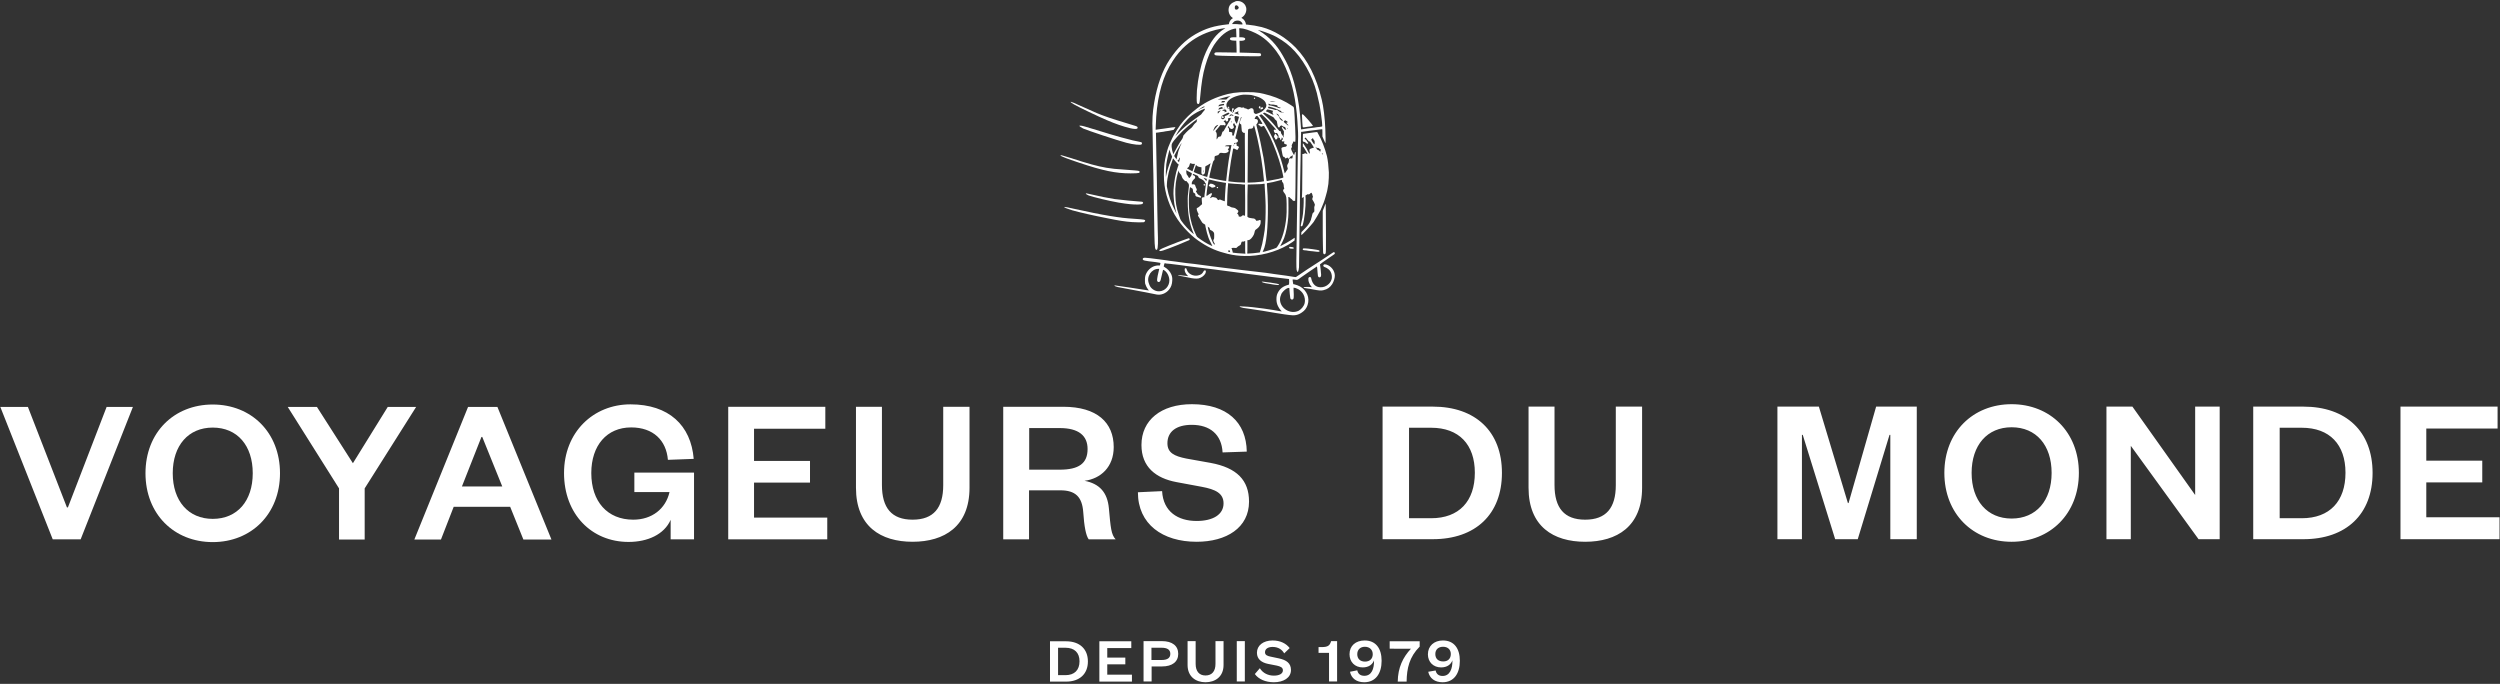<svg version="1.2" xmlns="http://www.w3.org/2000/svg" viewBox="0 0 1550 424" width="1550" height="424">
	<rect x="0" y="0" width="1550" height="424" fill="#333333" stroke="none"/>
	<title>ALVDM</title>
	<style>
		.s0 { fill: #ffffff } 
	</style>
	<g id="Page 1">
		<path id="Path 3" fill-rule="evenodd" class="s0" d="m651 422.6h10c8.3 0 13.5-4.7 13.5-12.5 0-7.8-5.2-12.5-13.5-12.5h-10zm5-4v-17h4.6c5.6 0 8.7 3.1 8.7 8.4 0 5.4-3.1 8.6-8.7 8.6zm45.8-0.3h-15.3v-6.4h11.2v-4.2h-11.2v-5.9h14.9v-4.2h-19.8v25h20.2zm18.6-5.1c6.4 0 10.1-2.9 10.1-7.8 0-5-3.7-7.9-10.1-7.9h-11.4v25h5v-9.3zm-6.5-4v-7.6h6.3c3.5 0 5.4 1.2 5.4 3.8 0 2.6-1.9 3.8-5.4 3.8zm33.5 13.8c6 0 11.2-3.4 11.2-10.7v-14.8h-5v14.1c0 4.6-2.2 7.2-6.2 7.2-3.9 0-6.1-2.6-6.1-7.2v-14.1h-5v14.8c0 7.3 5.2 10.7 11.1 10.7zm19.4-25.5v25h5v-25zm11.2 20.4c2.3 3.2 6.6 5.1 11.8 5.1 5.9 0 10.6-2.7 10.6-7.6 0-4.2-2.8-6.2-7.5-7.2l-5.2-1.1c-2-0.4-3.4-1-3.4-2.7 0-2.1 1.9-3.3 4.7-3.3 3.6 0 5.9 1.7 7.2 4l3.4-3.3c-2.2-2.8-5.7-4.7-10.6-4.7-5.8 0-9.7 3.1-9.7 7.6 0 4.1 3 6.1 6.8 6.9l5.6 1.1c2.1 0.5 3.7 1.1 3.7 2.9 0 2.2-2.4 3.3-5.6 3.3-3.5 0-6.8-1.5-8.7-4.6zm51 4.6v-25h-3.7c-0.8 2.7-1.9 3.7-5.9 3.7h-1.9v3.6h6.5v17.7zm8-6c0.8 4.1 4.1 6.5 8.8 6.5 7.2 0 10.8-5.6 10.8-13.3 0-7.8-3.7-12.6-10.5-12.6-5.6 0-9.4 3.3-9.4 8.5 0 4.8 3.3 8.2 8.2 8.2 3.8 0 6.1-1.9 7-4.4 0.1 5.3-1.5 9.6-6 9.6-2.5 0-3.9-1.2-4.4-3.4zm14.1-10.9c0 2.8-1.8 4.6-4.8 4.6-3 0-4.8-1.8-4.8-4.6 0-2.7 1.8-4.6 4.7-4.6 3 0 4.9 1.9 4.9 4.6zm23.7-3.4c-5 5.3-8.1 11.8-8.2 20.4h5.5c0.1-8.2 1.7-15.3 8.1-21.7v-3.3h-18.6v4.6zm10.7 14.3c0.9 4.1 4.1 6.5 8.9 6.5 7.1 0 10.7-5.5 10.7-13.3 0-7.7-3.6-12.6-10.5-12.6-5.5 0-9.3 3.4-9.3 8.6 0 4.7 3.3 8.1 8.2 8.1 3.8 0 6.1-1.9 7-4.4 0.1 5.3-1.6 9.7-6.1 9.7-2.5 0-3.9-1.3-4.3-3.4zm14-11c0 2.9-1.8 4.6-4.7 4.6-3.1 0-4.9-1.7-4.9-4.6 0-2.7 1.8-4.5 4.8-4.5 3 0 4.8 1.8 4.8 4.5zm-849.5-71.1l32.4-82.1h-16.3l-24 62.3h-0.6l-24.2-62.3h-17.1l32.5 82.1z"/>
		<path id="Path 4" fill-rule="evenodd" class="s0" d="m131.9 336.1c-24 0-41.7-17.4-41.7-42.7 0-25.3 17.7-42.6 41.7-42.6 23.9 0 41.7 17.3 41.7 42.6 0 25.3-17.8 42.7-41.7 42.7zm0-71c-15.1 0-24.8 11.1-24.8 28.3 0 17.2 9.7 28.3 24.8 28.3 15.2 0 24.8-11.1 24.8-28.3 0-17.2-9.6-28.3-24.8-28.3zm108.5-12.8h17.6l-31.9 50.5v31.7h-15.9v-31.7l-31.8-50.5h18.1l22.3 34.9z"/>
		<path id="Path 5" fill-rule="evenodd" class="s0" d="m308.4 252.3l33.5 82.2h-17.4l-8.2-20.3h-35l-7.9 20.3h-16.5l33.3-82.2zm-22 49.3h25l-12.4-30.7h-0.5zm63.3-8.3c0-25.3 18.1-42.6 41.2-42.6 23.8 0 37.5 13 39.2 33.8l-16 0.6c-1-12.1-9.1-20.1-22.8-20.1-15 0-24.7 11.1-24.7 28.3 0 17.7 10 28.9 26 28.9 11.6 0 20.1-6.7 22.5-17.1h-21.8v-12.1h37v41.4h-14.5v-12.1c-4 9.1-14.3 13.7-26.1 13.7-22.9 0-40-17.2-40-42.7zm163.2 41.1h-61.4v-82.2h60.2v13.6h-44.2v20h34.7v13.4h-34.7v21.7h45.4zm17.8-32v-50.2h16.1v48.5c0 14.2 6 21.5 19 21.5 13 0 19-7.3 19-21.4v-48.6h16.3v50.2c0 24-15.6 33.5-35.3 33.5-19.7 0-35.1-9.5-35.1-33.5zm144.3 32c-1.7-2.3-2.8-7.9-3.4-17-0.7-9.3-4.8-13.4-14.2-13.4h-19.4v30.4h-16v-82.2h37.2c21 0 31.3 9.8 31.3 25 0 12.4-8.1 19.6-18.1 20.9 9.4 1.8 14.2 7.3 15.1 17 1.1 12.1 1.4 16.3 4.2 19.3zm-18-43.2c11.9 0 17.3-3.9 17.3-12.8 0-8.2-5.4-13-17.3-13h-18.9v25.8zm63.5 13.3c0.7 12.8 9.9 18.5 21.4 18.5 10.2 0 16.7-4 16.7-10.9 0-6.3-5-8.7-13.6-10.3l-15.6-2.9c-12.8-2.4-21.7-9.4-21.7-23 0-15.4 12.1-25.3 31.3-25.3 21.6 0 33.7 11.1 34 29.4l-15 0.5c-0.6-11.2-7.9-17.1-19.1-17.1-9.7 0-15.1 4.3-15.1 11.4 0 6 4.3 8 11.7 9.5l15.1 2.7c16.2 3 23.8 10.7 23.8 24 0 16.2-14 24.9-32.5 24.9-21.1 0-36.4-10.9-36.4-30.7zm136.7-52.4h31.1c26.5 0 42.9 15.4 42.9 41.1 0 25.7-16.4 41.1-42.9 41.1h-31.1zm30.1 69.2c17.3 0 27.1-10.5 27.1-28.2 0-17.5-9.8-27.9-27.1-27.9h-13.7v56.1zm60.4-18.9v-50.3h16.1v48.6c0 14.2 6 21.5 19 21.5 13 0 19-7.3 19-21.4v-48.7h16.3v50.3c0 24-15.6 33.5-35.3 33.5-19.7 0-35.1-9.5-35.1-33.5zm190.1 31.9l-20.1-64.7h-0.5v64.7h-15.2v-82.2h25.7l18 59.8h0.4l17.1-59.8h25.2v82.2h-16.4v-64.7h-0.5l-19.7 64.7zm109.4 1.6c-24 0-41.7-17.4-41.7-42.7 0-25.3 17.7-42.6 41.7-42.6 23.9 0 41.7 17.3 41.7 42.6 0 25.3-17.8 42.7-41.7 42.7zm0-71c-15.1 0-24.8 11.1-24.8 28.3 0 17.2 9.7 28.3 24.8 28.3 15.2 0 24.8-11.1 24.8-28.3 0-17.2-9.6-28.3-24.8-28.3zm113.8 42v-54.8h15.2v82.2h-13.1l-42-57.9v57.9h-15.1v-82.2h16.1zm36-54.8h31.1c26.5 0 42.9 15.4 42.9 41.1 0 25.7-16.4 41.1-42.9 41.1h-31.1zm30.1 69.2c17.3 0 27.1-10.5 27.1-28.2 0-17.5-9.8-27.9-27.1-27.9h-13.7v56.1zm122.6 13h-61.4v-82.2h60.2v13.6h-44.2v19.9h34.7v13.5h-34.7v21.6h45.4zm-781.4-333.6c1.1 0.2 2.1 0.7 2.9 1.5 0.8 0.8 1.1 1.4 1.4 2.4 0.5 2.1-0.4 4.6-2.2 5.9-0.4 0.3-0.7 0.5-0.7 0.6 0 0 0.2 0.2 0.5 0.3 1.1 0.7 2 2 2.2 3.2l0.1 0.6 1.1 0.1c2.4 0.2 5.9 0.8 8.7 1.5 7.5 2 14.8 6.4 21 12.7 3.9 4.1 6.8 8.2 9.7 13.9 2.7 5.5 4.7 11 6.5 18.4 1 3.8 2 12 2.2 18.3 0.2 3.6 0.2 8.8 0.1 8.7-0.1 0-0.5-1-1-2.1l-0.9-2.1v-2.3c0-1.8 0-2.2-0.2-2.2 0 0-0.8 0.1-1.6 0.2-0.9 0.1-1.9 0.2-2.3 0.3-0.4 0-2.3 0.3-4.1 0.5-1.8 0.3-3.7 0.5-4.2 0.6h-0.8l-0.1 3.5c-0.1 1.8-0.1 7.2-0.2 11.8-0.1 4.7-0.2 12.1-0.3 16.4-0.2 15.4-0.3 24.2-0.5 38-0.1 7.6-0.2 14.1-0.2 14.4-0.1 0.2-0.1 0.8-0.2 1.3-0.3 1.9-0.9 2-1.3 0.2-0.2-1-0.2-7.9 0-16.9 0.1-3.4 0.2-12.4 0.3-20 0.2-15.8 0.4-26.2 0.5-38.4 0.2-6.6 0.2-9.4 0-11.8-0.6-13.9-2.4-24.6-5.8-33.7-2.4-6.4-4.7-10.9-7.6-14.8-4.1-5.4-8-8.8-12.9-11.2-3.5-1.7-7.5-3-9.5-3-0.6 0-0.6 0-0.6 0.3 0.1 0.1 0.1 1.4 0.1 2.8v2.5h1.1c1.8 0 2.8 0.5 2.5 1.3-0.2 0.6-0.9 0.8-2.3 0.9h-1.2l0.1 3.7v3.6l4 0.1c2.1 0.1 5 0.1 6.3 0.2l2.5 0.1 0.2 0.3c0.5 0.6 0.4 1.2-0.3 1.5-0.4 0.2-5 0.1-18.7-0.1-8.8-0.2-9.3-0.2-9.6-1q-0.3-0.7 0.5-1.1c0.3-0.2 0.9-0.2 6.8-0.1l6.4 0.1v-1.2c0-0.6-0.1-2.3-0.1-3.7l-0.1-2.5h-1.1c-2-0.1-2.8-0.3-2.8-1.1 0-0.8 0.6-1 2.6-1h1.4l-0.1-2.7c0-1.5-0.1-2.7-0.1-2.7-0.1 0-0.5 0-1.1 0.1-4.6 1-8.7 4.3-12.6 10.1-2 3.1-3.9 7.6-5.4 12.8-1.6 5.5-2.4 10.9-3.1 18.7-0.3 3.3-0.4 4.2-0.7 4.7-0.3 0.7-1.2 0.5-1.4-0.4-0.2-0.7-0.2-4.9 0-7.6 0.7-7.7 2.2-14.9 4.4-20.9 1.4-3.8 3.9-8.6 6-11.3 1.6-2.2 4.3-4.7 6.4-5.9 0.4-0.3 0.8-0.5 0.8-0.5-0.1-0.1-0.6 0-2.6 0.3-1.7 0.3-4.7 1-6.7 1.7-6.8 2.3-12.1 5.6-17.2 10.6-3.2 3.3-5.3 6.2-8.2 11.2-5.2 9.5-8 21.6-8.4 36.6l-0.1 2.5h0.4c0.2 0 0.7-0.1 1.3-0.2 0.5-0.1 2.1-0.3 3.7-0.5 1.6-0.2 3.7-0.5 4.8-0.7 1.1-0.1 2-0.2 2.1-0.2 0 0-0.2 0.3-0.4 0.7-0.3 0.4-0.7 0.8-0.7 1-0.2 0.1-0.7 0.2-2.8 0.6-1.4 0.2-3.1 0.4-3.7 0.6-0.7 0.1-1.9 0.2-2.8 0.4-0.9 0.1-1.6 0.2-1.7 0.2 0 0.1 0 2.7 0.1 5.8 0.2 10.6 0.3 17.7 0.5 25.5 0.1 10.5 0.4 24.3 0.5 28.8 0.3 7.8 0.2 11.4-0.4 12.3-0.2 0.3-0.6 0.3-0.9-0.1-0.6-0.9-0.7-3.4-0.9-17.1-0.2-12.5-0.3-20.5-0.5-29.7-0.1-4.2-0.3-10.9-0.3-15-0.1-4.1-0.2-9.2-0.2-11.1-0.3-7.6 0-12 1-18 1.7-10.4 5.1-20.1 9.6-26.8 4.9-7.3 9.7-12 16-15.7 6.4-3.6 11.5-5.2 20-6.1l0.7-0.1 0.1-0.4c0.1-1.1 1-2.4 2-3.1l0.5-0.3-0.5-0.3c-2.2-1.6-2.9-4.8-1.7-7.3 0.4-0.7 1.4-1.7 2.1-2 0.4-0.2 0.9-0.4 1.1-0.5 0.2-0.2 0.7-0.3 0.9-0.4 0.7-0.1 1-0.1 1.9 0zm-2.1 12.2c-0.3 0.1-0.6 0.2-0.6 0.2-0.3 0-1.7 1.5-1.7 1.8 0 0 0.8 0 1.7 0 0.9 0 2.1 0.1 2.7 0.2 1.5 0.1 2.1 0.1 2.1-0.1 0-0.6-0.9-1.7-1.7-2-0.6-0.3-1.8-0.3-2.5-0.1zm-0.3-9.4c-0.2 0.2-0.3 0.4-0.3 0.9-0.1 0.9 0.1 1.3 0.5 1.5 0.7 0.3 1.7-0.2 1.9-1 0.1-0.4-0.2-0.9-0.7-1.3-0.4-0.4-1-0.4-1.4-0.1zm15 15.7c5.9 3.6 10.6 8.5 14.4 15.2 1.2 2 2.9 5.3 3.5 6.7 1.7 4 3.3 8.7 4.6 14.4 1.7 6.7 2.7 14.2 3.1 22.3 0.1 1.3 0.1 2.4 0.2 2.4 0 0.1 0.4 0 0.9-0.1 0.5-0.1 2-0.3 3.2-0.5 1.3-0.1 3.1-0.4 4.2-0.5 1.1-0.2 2.4-0.4 3.1-0.4 1.8-0.3 1.7-0.2 1.7-0.7 0-2.2-1.1-10-1.8-13.5-0.2-0.7-0.4-1.9-0.6-2.6-2.2-11.5-7.5-22.3-14.6-30.1-3.5-3.8-6.8-6.3-11.4-8.9-2.1-1.2-6.5-2.9-9.5-3.8-2.4-0.7-2.4-0.7-1 0.1z"/>
		<path id="Path 6" fill-rule="evenodd" class="s0" d="m807.3 71c-0.1 0-0.1 0.3-0.1 0.6 0.1 0.3 0.1 2 0.2 3.8 0.2 2.6 0.2 3.3 0.4 3.4 0.1 0.2 0.3 0.2 1 0.1 0.5-0.1 1.3-0.2 1.9-0.3 0.9 0 3.1-0.4 3.3-0.5 0.3-0.3-5.9-7.3-6.4-7.3-0.1 0-0.2 0.1-0.3 0.2zm-38.5-13.8c-3.2 0.2-4.9 0.5-7.6 1.1-7.5 1.9-13.2 4.6-18.9 8.8-4 3-7.9 6.8-10.5 10.3-1 1.4-3.2 4.7-3.9 6.1-1.2 2.1-3.9 8.2-4.1 9.4-0.1 0.2-0.4 1.4-0.7 2.6-1.1 4.3-1.5 7.6-1.5 12.7 0 4.9 0.5 8.5 1.6 12.7 2.5 8.9 6.8 16.4 13.3 22.8 3 3 5.1 4.7 8.4 6.8 5.2 3.4 10.1 5.4 16.3 6.9 4 0.9 6.4 1.2 10.3 1.3 9 0.3 19.3-2.3 27.1-6.9 1.5-0.9 3.9-2.5 4-2.7 0-0.1 0.1-0.5 0.1-1 0-0.7 0-0.8-0.2-0.6-1.3 0.9-3.3 2.2-4.6 2.9-1.4 0.8-4.1 2.3-4.2 2.3 0 0 0.1-0.3 0.3-0.6 0.5-0.8 1.7-3.3 2.2-4.6 1.2-3.2 2.1-8 2.5-12.7 0.2-1.8 0.2-9.7 0.1-11.6l-0.1-1h0.4c0.3 0 0.5 0.1 0.8 0.5 0.2 0.3 0.6 0.6 0.8 0.7 0.2 0.1 0.5 0.4 0.5 0.5 0.1 0.2 0.3 0.4 0.4 0.5 0.2 0.2 1.2 0.2 1.4 0.1 0.1-0.1 0.1-2.5 0.2-8.6 0-4.7 0.1-11.5 0.1-15.1 0.1-5.9 0.1-6.6-0.1-6.6-0.2 0-0.5 0.5-0.6 1.2-0.1 0.4-0.2 0.7-0.3 0.7-0.1 0-0.5-0.7-0.9-1.6-0.9-1.7-1.1-2.4-0.7-2.8 0.3-0.3 0.4-0.8 0.2-1.2-0.1-0.3-0.1-0.4 0.2-1 0.2-0.3 0.5-0.9 0.6-1.2q0.1-0.6 0.3-0.6c0.1 0 0.3 0 0.5 0.1 0.6 0.5 0.7 0.4 0.7-2.9 0-1.6-0.1-4.3-0.2-6.1-0.1-1.7-0.3-4.4-0.3-6-0.2-4.4-0.4-6.1-0.7-6.5-0.3-0.3-2.5-1.7-4.2-2.7-4.1-2.3-8.7-4.1-14.2-5.4-1.8-0.5-3.2-0.7-6.4-1-1.6-0.1-6.2-0.1-8.4 0zm3.2 95.8c0 2.3 0 3.7 0.1 3.9l0.1 0.4-1.6-0.1c-1.7-0.1-4.7-0.3-5.8-0.5l-0.5-0.1-0.1-0.7c-0.1-0.4-0.3-1-0.4-1.4l-0.3-0.7 0.7-0.1q0.6-0.1 1.3 0c1 0.1 1.1 0.1 1.6-0.5 0.3-0.3 0.8-0.7 1.3-0.9 0.8-0.5 1-0.7 1.1-1.5 0.1-0.3 0.2-0.7 0.3-0.8 0.2-0.3 0.3-0.3 0.8-0.2 0.4 0 0.6 0 0.9-0.2 0.3-0.1 0.5-0.2 0.5-0.2 0 0 0 1.7 0 3.6zm-22.7-12.1c0.6 0.3 0.7 0.4 0.7 0.9q0 0.7 1.1 1.1c0.6 0.2 1.5 1.1 1.6 1.6 0.1 0.2 0.1 1.1 0.1 1.9 0 1.4 0 1.5-0.3 2-0.4 0.6-0.3 1.1 0.3 2.1 0.2 0.3 0.4 0.7 0.4 0.7 0 0.1-0.1 0.2-0.2 0.4-0.2 0.2-0.2 0.2-1.1-1.4-0.8-1.6-1.8-4.2-2.4-6.4-0.3-1.2-0.8-3.3-0.7-3.3 0 0 0.3 0.2 0.5 0.4zm34.8-26.4c0 0.3 0 0.7 0 0.9 0 0.2 0.1 1.7 0.2 3.4 0.1 1.7 0.2 4.3 0.3 5.7 0.2 3.1 0.1 11.4-0.2 14.6-0.2 3.1-0.3 4.1-0.9 7.3-0.7 4.1-1.1 5.8-1.9 8.4-0.3 0.7-0.4 1.4-0.4 1.5 0 0.2-0.2 0.2-0.8 0.3-1.9 0.3-5.2 0.6-6.5 0.6-0.7 0-0.7 0-0.6-0.2 0.1-0.1 0.1-1.7 0.1-4.1v-4h0.6c0.3-0.1 0.8-0.2 1-0.4 0.9-0.5 2.6-2.9 2.7-4 0.1-0.7 0.4-1.6 0.6-1.9 0.1-0.1 0.7-0.6 1.3-1 0.9-0.8 1-0.9 1.5-1.8 0.4-0.9 0.5-1.1 0.5-2 0.1-1.1 0-1.4-0.5-1.4-0.2 0-0.4 0.1-0.6 0.2-0.2 0.1-0.6 0.2-0.9 0.2l-0.7 0.1-0.3-0.5c-0.4-0.7-1-1-2-1-1.7-0.2-2.4-0.4-2.8-0.7l-0.4-0.3v-6.9c0-3.9 0-8.4 0.1-10.1l0.1-3 4-0.1c2.8-0.1 4.4-0.1 4.9-0.2 0.5-0.1 1-0.2 1.2-0.2 0.4 0 0.4 0 0.4 0.6zm-18.2-0.5c1.6 0.1 3.1 0.2 3.5 0.2 0.3 0 0.6 0.1 0.6 0.1 0.1 0 0.5 0.1 1 0.1h0.9l0.1 9.7c0 5.4 0 9.7-0.1 9.7 0 0-0.2 0-0.3-0.1-0.3-0.2-0.9-0.3-1.3-0.1-0.1 0.1-0.4 0.3-0.6 0.5-0.3 0.3-0.4 0.3-1 0.2-0.7 0-0.7 0-0.7-0.3q0-0.8-0.6-1.3l-0.4-0.4 0.4-0.4c0.4-0.5 0.5-1 0.2-1.4-0.1-0.2-1.3-1.1-1.9-1.5-0.2-0.1-0.7-0.2-1.2-0.3-0.6 0-0.9-0.1-1.5-0.4-0.3-0.3-1-0.5-1.4-0.6-0.7-0.2-0.8-0.3-0.8-0.6-0.1-0.5 0.3-10.5 0.6-12.8v-0.7l0.9 0.1c0.4 0 2.1 0.2 3.6 0.3zm28.9-2c0 0.5 0 0.5 0.8 1.6 0.1 0.1 0.2 0.7 0.3 1.3 0 0.6 0.1 1.2 0.2 1.5l0.2 0.4-0.4 0.5c-0.6 0.7-0.5 1.3 0.5 2.5 0.6 0.7 0.9 1.5 1.1 2.6 0.2 1.2 0.3 6.6 0.2 9.2-0.2 7.2-2 14.7-4.5 19.3-1.2 2-1.5 2.5-2 2.8-1.2 0.6-8.1 2.7-8.3 2.5-0.1-0.1 0.1-0.5 0.4-1 1.9-4 2.9-14 2.8-27.8-0.1-5.6-0.2-7-0.5-11.4-0.1-1.3-0.2-2.3-0.1-2.4 0 0 0.7-0.1 1.5-0.3 0.8-0.1 1.8-0.3 2.2-0.4 0.5-0.1 1.4-0.4 2-0.5 0.7-0.2 1.7-0.4 2.3-0.6 1.5-0.4 1.4-0.4 1.3 0.2zm-40.4 0.4c1 0.2 2.7 0.5 3.8 0.7 1 0.2 1.9 0.3 1.9 0.3 0 0.1 0 1-0.2 2.1-0.2 2.5-0.5 7.3-0.5 8.4 0 0.5 0 0.9-0.1 0.9 0 0-0.6-0.2-1.4-0.5-1.7-0.8-1.6-0.7-2.1-0.4-0.5 0.3-0.7 0.2-1.2-0.6-0.4-0.6-0.7-0.8-1.5-0.9-0.3-0.1-0.7-0.1-0.9-0.2-0.3-0.1-0.5-0.1-1.2 0.3-0.4 0.2-0.8 0.4-0.9 0.4 0-0.1 0.3-0.6 0.7-1.2 0.3-0.6 0.6-1.2 0.6-1.4 0-0.3-0.2-0.6-0.4-0.6-0.2 0-2 1.1-2.7 1.7-0.3 0.1-0.3 0.1-0.3-0.3 0-1.2 1.1-9 1.4-9.7 0-0.2 0.3-0.1 1.6 0.2 0.8 0.2 2.4 0.6 3.4 0.8zm-12.9-3.9c1.1 0.5 1.4 0.6 1.4 0.8-0.1 0.4 0.3 0.9 0.8 1.2 0.4 0.2 1 0.5 1.4 0.7 1 0.5 1.8 1.3 1.9 1.8q0.1 0.4 0.4 0.6c0.2 0.1 0.3 0.3 0.3 0.4-0.1 0.3-0.7 5.3-0.9 6.9l-0.1 1.4h-0.3c-0.2-0.1-0.5 0-0.8 0.1l-0.5 0.3v0.7c0 0.5 0 1.3 0.1 2 0.1 1 0.1 1.2 0 1.3-0.1 0-0.6 0.5-1.1 0.9-0.5 0.6-1 0.9-1.4 1.1-1 0.3-1 0.9-0.1 3l0.6 1.1-0.3 0.4c-0.3 0.5-0.2 0.6 0.5 1.6 0.2 0.4 0.7 1.2 1.1 1.8 0.7 1.3 1 1.7 1.9 2.2 0.3 0.2 0.7 0.4 0.8 0.5 0 0.1 0.2 0.8 0.3 1.7 0.4 2 1.2 4.9 1.8 6.5 0.3 0.7 0.9 2.2 1.5 3.2l0.9 1.9-0.9-0.4c-2.3-1-5.4-2.9-7.9-4.8-0.7-0.5-0.8-0.6-1.3-1.6-2.2-4.6-3.4-8.6-4.2-14.4-0.3-2.2-0.4-7.8-0.2-10.7 0.2-2.3 0.5-4.4 0.6-4.6 0.1-0.1 0.8 0.3 1 0.5 0.1 0.1 0.3 0.3 0.5 0.3 0.2 0.1 0.2 0.2 0.3 1 0.1 1.3 0.2 1.5 0.7 1.7 0.6 0.3 0.8 0.5 0.8 1 0 0.7 0.2 1.1 0.8 1.3 0.3 0 0.8 0.2 1.1 0.3 1.2 0.4 1.3 0.4 1.6 0.2 0.4-0.4-0.2-1-1.3-1.4-0.3-0.1-1.2-1.1-1.2-1.4 0 0-0.1-0.2-0.2-0.3-0.5-0.4-0.5-0.6-0.2-0.9 0.4-0.4 0.4-1.1 0.1-1.5-0.1-0.2-0.4-0.7-0.5-1.1q-0.2-0.9-0.5-1.2c-0.4-0.4-0.6-0.4-1.7-0.3-0.2 0.1-0.2 0-0.2-0.6 0-0.5 0.1-0.8 0.2-1 0.1-0.1 0.2-0.3 0.3-0.5 0-0.1 0.4-0.6 0.8-1 0.7-0.6 0.8-0.7 0.8-1.2 0-0.3-0.1-0.7-0.2-0.8-0.2-0.3-0.8-0.6-1.1-0.6-0.2 0-0.2-0.1-0.1-0.5 0.1-0.4 0-0.5 1.9 0.4zm5.7 2.1c0.5 0.1 0.9 0.3 1 0.3 0 0.1 0 0.4-0.1 0.7l-0.1 0.7-0.7-0.7c-1-1.2-1.2-1.4-1.1-1.4 0.1 0.1 0.6 0.2 1 0.4zm-16.4-4.6q0 0.8 0.9 1.7c0.5 0.5 0.7 0.8 0.9 1.4 0.3 1.1 0.7 1.7 1.5 2.5 0.6 0.7 0.7 0.7 1.1 0.7 0.4-0.1 0.5-0.1 0.8 0.5 0.2 0.2 0.5 0.6 0.7 0.8 0.5 0.6 0.6 1.3 0.2 3.8-0.4 3.3-0.6 4.7-0.5 7.9 0 7.1 1.1 13.4 3.3 18.7 0.3 0.7 0.5 1.2 0.5 1.2-0.1 0-1.1-0.9-2.1-1.8-3-2.9-6-6.5-6.4-7.8-0.1-0.4-0.5-1.6-0.9-2.6-1.4-4.1-2-7.4-2.1-12.3-0.2-4.6 0.4-9.5 1.6-13.7 0.3-1.2 0.5-1.6 0.5-1zm5.7 0.1c0.6 0.3 1.3 0.7 1.7 0.9 0.4 0.2 0.7 0.3 0.7 0.4 0.1 0 0 0.4-0.1 0.8-0.2 0.6-0.3 1-0.8 1.5-0.3 0.4-0.6 0.7-0.7 0.7-0.1 0-0.3-0.3-0.5-0.7-0.2-0.4-0.5-0.9-0.7-1.1-0.2-0.2-0.4-0.5-0.4-0.7-0.2-0.5-0.3-2.4-0.2-2.4 0.1 0 0.5 0.3 1 0.6zm13.8-3.9c-0.4 1.4-1.2 4.5-1.5 6.1-0.2 0.8-0.3 1.4-0.4 1.4 0 0-0.8-0.2-1.7-0.5-3-1-6.6-2.4-6.6-2.7 0-0.1 1-3 1.3-3.9l0.1-0.3 0.5 0.4c0.5 0.5 1 0.7 2.1 0.9l0.8 0.1v1.9c-0.1 2 0 2.3 0.6 2.6 0.3 0.2 0.4 0.2 0.7-0.1 0.8-0.4 0.9-0.7 1-2.9 0-1.8 0.1-1.9 0.3-2.2 0.2-0.1 0.5-0.3 0.8-0.4 0.2-0.1 0.9-0.4 1.3-0.8 0.5-0.3 0.9-0.6 1-0.6 0 0-0.1 0.5-0.3 1zm-4.3 4.7c-0.1 0.1-0.2-0.9 0-1.4 0-0.2 0.1-0.1 0.1 0.5 0 0.4 0 0.8-0.1 0.9zm-7.3-5.5c0.5 0.2 0.8 0.3 1.4 0.2 0.4 0 0.7 0 0.8 0 0 0.1-0.3 0.9-0.6 1.8-0.3 0.9-0.7 2-0.8 2.3 0 0.3-0.2 0.5-0.2 0.5-0.1 0-2.9-1.5-3.1-1.6-0.3-0.2-0.2-0.3 0.4-0.8 0.6-0.4 0.6-0.5 1.1-2.1 0.1-0.6 0.2-0.6 1-0.3zm-10-1.5c0.4 0.5 1.1 1.2 1.4 1.6l0.7 0.5-0.6 1.6c-1.4 4-2.3 9.2-2.6 13.9-0.1 2.3-0.1 3.1 0.1 5.2 0.2 3 0.6 5.2 1.2 7.7 0.3 1 0.5 1.9 0.5 1.9 0 0-0.6-1-1.2-2.4-2.2-4.4-3.7-8.6-4.5-13.1-0.3-1.1-0.3-1.6-0.2-2.8 0.1-3.7 1.6-10 3.4-14.6l0.4-1.2 0.3 0.3c0.1 0.2 0.6 0.8 1.1 1.4zm2.8-1.4c-0.2 0.9-0.5 2-0.5 2-0.1 0-0.3-0.3-0.6-0.5l-0.4-0.5 0.3-0.2c0.4-0.1 0.5-0.3 0.8-1.2l0.1-0.5 0.2 0.3c0.1 0.2 0.1 0.5 0.1 0.6zm-5.8-3.7c0.2 0.5 0.5 1.2 0.7 1.6 0.2 0.4 0.3 0.8 0.3 0.8 0 0.1-0.4 1.1-0.8 2.3-1.4 3.4-2.3 6.5-2.8 9-0.1 0.6-0.2 1.1-0.2 1.1-0.2 0.2 0-6.3 0.2-7.7 0.4-2.8 1.5-7.7 2-8.9 0.1-0.3 0.1-0.3 0.2 0.3 0.1 0.3 0.3 1 0.4 1.5zm44.1-22.1c-1.3 3.2-1.4 3.5-0.9 4.1 0.2 0.1 0.4 0.3 0.5 0.3 0.2 0.1 0.2 0.3 0.3 1.7 0.1 1.9 0.2 2.6 0.6 3 0.3 0.4 0.9 0.7 1.2 0.6l0.3-0.1v4.6c0 2.5 0 9.5 0.1 15.4v10.9l-2.3-0.1c-1.3 0-2.9-0.1-3.6-0.2-1.5-0.1-4.4-0.5-4.4-0.5-0.1-0.1 0.4-4.4 0.8-7 0.3-2.6 1.3-9 1.9-11.8l0.2-1.4 0.4-0.1c0.3 0 0.6 0.1 1.1 0.4 0.4 0.3 0.9 0.4 1 0.4 0.3 0 0.6-0.3 0.6-0.6 0-0.1 0.2-0.4 0.3-0.5 0.5-0.5 0.2-1-0.7-1.3l-0.5-0.2v-0.5c0.1-0.5-0.1-1-0.5-1-0.2 0-0.5 0.2-0.7 0.4l-0.5 0.4 0.1-0.4c0.1-0.6 0.1-0.6 0.7-0.6 1.5 0 2.3-1.3 1.3-2.2-0.2-0.2-0.5-0.4-0.6-0.4-0.6 0-0.7-0.1-0.3-1.5 0.6-2.9 2.7-10.5 3.1-11.6q0.1-0.3 0.4-0.3 0.2 0 0.1 0.1zm-6.7 19.5c-1 4.6-1.8 10-2.5 16.6-0.2 1.8-0.4 3.4-0.4 3.4-0.2 0.2-10.2-1.8-10.5-2.1-0.1-0.1 0.8-3.9 1.4-6.3 0.8-3.1 1.1-4 1.4-4.2 0.4-0.3 0.6-0.7 0.5-1.4 0-0.5 0-0.8 0.1-1.1 0.2-0.4 0.2-0.4 1.7-0.8 0.6-0.1 0.7-0.2 0.9-0.7 0.2-0.3 0.4-0.6 0.7-0.7 0.4-0.2 0.5-0.2 1.3-0.1 1.6 0.3 2.9 0.1 3.7-0.6 0.5-0.4 0.5-1 0.1-1.3l-0.3-0.2 0.4-0.5c0.5-0.6 0.6-0.9 0.4-1.3-0.2-0.2-0.4-0.2-1.4-0.2h-1.2l0.2-0.2c0.5-0.4 1.1-0.5 2.4-0.5 0.7 0 1.3 0 1.4-0.1 0.2-0.4 0.1 0.2-0.3 2.3zm-30.8-2.7c-0.2 0.4-0.4 0.8-0.5 1 0 0.1-0.3 0.8-0.5 1.4-0.3 0.7-0.7 1.7-0.8 2.2-0.4 1.7-0.9 4-1 4.4v0.4l-0.5-0.7c-0.2-0.3-0.6-0.8-0.7-1l-0.3-0.5 0.5-1.1c0.9-1.9 3.9-7 4.1-6.8 0 0-0.1 0.3-0.3 0.7zm52.5-16.2c1.3 1.4 2.9 3 3.4 3.7 1.4 1.5 3 3.3 3 3.4 0 0.1-0.3 0.1-0.6 0-0.9-0.1-1.1 0.2-0.6 1.4 0.4 0.7 0.7 0.9 1.3 0.7 0.4-0.2 0.5-0.1 1 0.8 0.4 0.6 0.4 0.8 0.4 1.4-0.1 0.7-0.1 0.8 0.2 0.8 0.2 0 0.3 0 0.4-0.1 0.2-0.1 0.2 0 0.3 0.5 0.1 0.7 0.1 0.8 0.4 0.8 0.3 0 0.4-0.2 0.6-0.9 0-0.3 0.1-0.5 0.1-0.6 0.1 0 0.3 0.2 0.5 0.5q0.5 0.8 0.1 0.8c-0.3 0-0.6 0.4-0.6 0.7 0 0.5 0.3 0.6 1.1 0.5 0.5-0.1 0.6-0.1 0.5 0.1-0.4 0.9-0.1 1.6 0.7 1.6 0.4 0 0.9 0.3 0.9 0.6 0 0.2-0.5 0.9-0.6 0.9 0 0-0.6 0.1-1.1 0.2-1.7 0.3-1.9 0.5-1.6 2 0.1 0.5 0.3 1.4 0.4 2.1 0.4 2 0.5 2.1 1.3 2.1q0.2 0.1 0.2 0.3c0.1 0.7 0.7 0.8 1.3 0.3l0.3-0.3 0.3 0.4c0.2 0.2 0.5 0.4 0.5 0.4 0.3 0 0.6-0.5 0.9-1q0.2-0.3 0.6-0.5c0.3 0 0.5-0.2 0.6-0.4l0.2-0.4 0.2 0.4c0.1 0.2 0.1 0.5 0 0.8-0.1 1-0.1 1-0.9 0.9-0.7-0.1-0.7-0.1-1 0.2-0.3 0.2-0.4 0.3-0.4 1.3-0.1 1-0.1 1.2-0.5 1.7-0.6 1-0.7 1.4-0.4 2.3 0.3 0.9 0.3 1.1-0.2 1.7-0.2 0.3-0.6 0.9-0.9 1.3-0.3 0.5-0.5 0.8-0.5 0.8-0.1 0-0.3-0.7-0.5-1.7-2.3-9.5-6-18.8-10.7-27.1-1.4-2.6-4.2-6.7-4.6-7 0 0-0.1-0.1-0.1-0.2 0-0.1 1.1-0.6 1.4-0.6 0.1-0.1 1.3 1.1 2.7 2.4zm-6.7 6.5c2.1 7.9 3.7 16.4 4.8 25.1 0.6 5.3 0.8 7.5 0.8 7.5 0 0-0.9 0.1-2 0.3-2.4 0.3-5.3 0.5-7 0.5h-1.2l0.1-13c0-7.1 0.1-14.5 0.1-16.4l0.1-3.4 0.3-0.3c0.3-0.3 0.5-0.3 1.2-0.3 1.1 0 1.7-0.4 1.8-1.4 0.1-0.4 0.3-0.7 0.4-0.5 0.1 0 0.3 0.9 0.6 1.9zm-22.9-2.2c-0.1 0.1-0.7 0.8-1.4 1.7-0.7 0.9-1.3 1.6-1.3 1.6q0 0.1-0.2 0c-0.2-0.1-0.1-0.2 0.2-0.7 0.2-0.4 0.5-1 0.6-1.3 0.4-0.7 1.4-1.4 2.1-1.5q0.1 0 0 0.2zm10.3-0.6c0.2 0.4 0.4 0.8 0.6 0.9l0.3 0.3-0.7 2.9c-0.4 1.6-0.8 3-0.8 3 0 0-0.2 0-0.5-0.1l-0.5-0.1 0.1-0.6c0-0.3 0-0.7 0-0.9-0.1-0.4-0.7-0.6-1.4-0.6h-0.6v-0.9c0-1-0.2-1.7-0.6-1.8h-0.2l0.2-0.5c0.4-0.6 0.4-0.6 0.5-0.2 0.2 0.8 1.1 1.6 1.8 1.6 0.4 0 1.2-0.6 1.3-1 0.1-0.2 0-0.5-0.2-0.9-0.2-0.4-0.3-0.8-0.3-0.9 0-0.2 0.5-0.9 0.6-0.9 0.1 0 0.3 0.3 0.4 0.7zm-1.7-1.7c0 0.2-0.5 0.7-0.6 0.6-0.1-0.1 0.3-0.7 0.5-0.7q0.1 0 0.1 0.1zm34.1-0.1c0.8 0.6 0.8 0.6 0.4 0.6-0.9 0-0.9 0.6-0.1 1.2 0.3 0.2 0.5 0.4 0.5 0.6v0.3l-0.4-0.3c-2.2-1.8-2.3-1.8-2.3-2.2-0.1-0.4-0.1-0.4 0.2-0.4 0.1 0 0.3-0.2 0.4-0.3 0.1-0.2 0.1-0.3 1.3 0.5zm-55.7-1.1c-0.1 0.1-0.2 0.5-0.2 0.8-0.1 0.3-0.1 0.6-0.1 0.7 0 0-0.3 0.3-0.7 0.6-0.5 0.4-0.9 0.9-1.4 1.6-0.6 1-1.3 1.7-2.2 2.3-0.9 0.6-3.7 3.5-3.9 3.9 0 0.2-0.2 0.7-0.3 1.1-0.1 0.4-0.3 0.9-0.7 1.4-1.3 1.8-3 4.8-4.4 7.5l-0.8 1.6-0.2-0.5c-0.4-1-0.8-2.6-0.9-4.1 0-1.3 0-1.5 0.2-1.9 0.8-1.9 5.8-7.4 10-10.9 1.5-1.3 5.6-4.4 5.7-4.4 0.1 0 0 0.1-0.1 0.3zm20.8-0.3c-1.5 2.4-3.5 5.8-4.2 7.2-0.2 0.3-0.4 0.5-0.5 0.5-0.3 0-0.6 0.5-0.7 1.2-0.1 0.7-0.6 1.7-0.9 1.9-0.1 0.1-0.4 0.1-0.6 0.1-0.6 0-0.9 0.3-1.3 1.1-0.3 0.7-0.4 0.7-0.5 0.4 0-0.1 0-0.5 0-0.8 0-0.2 0.1-0.9 0.1-1.5 0-1.2-0.2-1.8-0.7-2.4-0.2-0.2-0.1-0.3 1.3-1.9 0.8-1 1.5-1.8 1.5-1.9 0.1-0.1 0.3-0.1 0.8-0.1 0.3 0.1 0.7 0 1 0 0.3-0.1 0.4-0.1 0.5 0 0.4 0.4 1.1 0.1 1.1-0.5 0-0.4-0.5-1.4-0.8-1.5q-0.2 0-0.3 0-0.5 0.2 0.4-0.8l0.6-0.6v0.4c0 0.6 0.8 1 1.3 0.5q0.6-0.5 0.3-1.1c-0.2-0.5-0.1-0.7 0.4-0.7 0.2 0 0.5-0.1 0.7-0.2 0.3-0.2 0.3-0.2 0.4 0.1 0.2 0.3 0.2 0.4 0.1 0.6zm2 16.6c-0.2 0.4-0.2 0.4-0.1 0.1q0-0.3 0-0.6c0-0.2 0-0.2 0.2 0 0.1 0.2 0 0.3-0.1 0.5zm16.2-16.3c0.8 1.3 1.5 2.4 1.5 2.5 0 0.2-0.8 0.4-1.3 0.2-0.8-0.2-1.1-0.1-1.2 0.3 0 0.2 0.1 0.4 0.4 0.6 0.2 0.1 0.5 0.2 0.6 0.2 0.1 0 0.2 0.1 0.2 0.3 0.1 0.4 0.6 0.5 1.1 0.2 0.2-0.1 0.6-0.2 0.8-0.3 0.3-0.1 0.4-0.1 0.7 0.5 0.8 1.2 2.4 4.2 3.6 6.7 2.5 5.4 5.3 12.8 6.8 18.8 0.5 1.8 1.3 5.5 1.3 5.8 0 0.2-0.4 0.4-3 1-1.6 0.3-5.3 1-6.9 1.3-0.6 0-0.5 0.3-0.9-2.9-0.3-3.5-1-8.1-1.5-11.4-0.9-5.2-2.9-14.7-4.1-19l-0.4-1.7 0.3-0.3c0.5-0.6 0.7-1.1 0.7-1.8 0-0.5-0.1-0.7-0.4-1-0.3-0.2-0.4-0.3-0.8-0.3-1 0-1-0.1-0.5-0.9 0.4-0.8 0.6-1 1.3-1.1 0.1 0 0.8 1 1.7 2.3zm-13-1.7c0.1 0.1-1.3 4.3-1.4 4.4 0 0-0.3-0.5-0.7-1.1-0.5-1-0.6-1.3-0.6-1.8 0-0.3 0-0.7-0.1-0.9-0.1-0.3 0-0.6 0.3-1 0.2-0.2 0.3-0.2 1.3 0.1 0.7 0.2 1.2 0.3 1.2 0.3zm30.3 7.3c0 0.3-0.2 0.2-0.4-0.1-0.2-0.4-0.2-0.5 0.1-0.2 0.1 0.1 0.3 0.2 0.3 0.3zm-34.5-8.6c0.9 0.3 0.9 0.4 0.5 0.7l-0.2 0.2-0.1-0.2c-0.1-0.4-0.7-0.4-1.5 0.1-0.9 0.4-0.9 0.3-0.2-0.4 0.3-0.4 0.7-0.7 0.7-0.7 0.1 0 0.5 0.2 0.8 0.3zm22-0.3c3.1 1.6 4 2.1 4.1 2.6 0.1 0.4 0.6 0.9 1.2 1.3 0.3 0.3 0.4 0.4 0.5 1.4 0.2 1.5 0.5 2.6 0.8 2.8 0.3 0.3 0.8 0.1 0.9-0.4q0.2-0.5 0.4-0.5c0.1 0 0.2 0 0.3-0.1 0.1-0.1 0.7-0.2 0.7 0 0 0.2 0.9 0.7 1.2 0.7 0.4 0 0.8 0.3 0.9 0.7 0 0.2 0.1 0.5 0.3 0.7 0.3 0.4 0.1 0.5-0.4 0.4-0.3 0-0.5-0.2-0.9-0.7-0.7-0.9-0.8-1-1.1-0.9-0.1 0.1-0.2 0.2-0.2 0.3 0 0.1 0.3 0.7 0.7 1.3 0.7 1 0.7 1.1 0.6 1.7 0 0.3 0 0.8 0 1 0 0.3-0.1 0.6-0.1 0.8-0.2 0.3-0.1 0.4 0 0.6 0.1 0.2 0.2 0.5 0.2 0.6-0.1 0.2-0.1 0.2-0.4-0.3-0.2-0.4-0.6-0.9-0.8-1.2-0.6-0.8-0.8-1.2-0.7-1.5 0.1-0.5-0.2-0.8-0.6-0.8-0.3 0-0.5-0.1-1.6-1.5-0.7-0.9-1.8-2.2-2.4-2.9-1.1-1.4-5.2-5.5-6.1-6.2l-0.5-0.4 0.4-0.3c0.2-0.1 0.5-0.2 0.5-0.2 0.1 0 1.1 0.5 2.1 1zm6.3 0.1c0.4 0.2 0.5 0.4 0.6 0.8 0.3 1 0.5 1.2 1.6 2.1 1 0.8 1 0.9 0.8 1-0.3 0.1-0.4 0.1-0.7-0.1-0.8-0.6-1.3-1.2-1.5-2-0.3-0.8-0.4-0.9-1.3-1.6-0.2-0.2-0.3-0.4-0.3-0.5 0-0.3 0-0.3 0.8 0.3zm-30.3-0.8l0.4 0.2-0.6 0.5c-0.6 0.5-1.4 0.9-2 1-0.5 0.1-0.7 0.5-0.4 0.9 0.1 0.2 0.1 0.3-0.4 0.8-0.6 0.5-0.6 0.5-1.1 0.4q-0.4-0.1-0.6-0.3c0-0.1-0.1-0.3-0.1-0.3-0.1 0 0.1-0.9 0.3-1.4 0.1-0.2 3.8-2.1 4-2.1 0.1 0 0.4 0.1 0.5 0.3zm5.8-0.9c-0.3 0.5-0.2 1.1 0.2 1.5 0.3 0.2 0.4 0.4 0.4 0.4-0.5 0-3.2-0.8-3.2-1 0 0 0.8-0.4 1.7-0.7 0.3-0.1 0.5-0.3 0.6-0.3 0-0.1 0.1-0.1 0.2-0.1 0.1 0 0.2 0 0.1 0.2zm-11.1-0.5c-0.3 0.2-0.8 0.8-1.3 1.4-0.3 0.5-0.4 0.5-0.4-0.1 0-0.3 0-0.6-0.1-0.7q0-0.1 0.9-0.5c1.1-0.4 1.3-0.4 0.9-0.1zm30.4-0.6c0.7 0.1 1.4 0.4 1.7 0.5l0.6 0.1-0.2 0.3c-0.4 0.5-0.3 1 0.1 1.7 0.2 0.3 0.3 0.6 0.3 0.6-0.1 0-0.7-0.3-1.5-0.7-0.8-0.5-1.9-1-2.3-1.2-0.5-0.2-0.9-0.4-1-0.4 0-0.1 0.9-1.2 1-1.2 0.1 0 0.7 0.1 1.3 0.3zm-26.9 0.3c0.4 0.5 0.5 0.6 0.3 0.7-0.1 0-0.4 0.2-0.8 0.3l-0.5 0.3 0.1-0.4c0-0.4 0-0.5-0.2-0.6-0.2 0-0.4-0.1-0.6 0-0.2 0-0.3 0-0.5-0.2-0.3-0.3-0.3-0.3 0.7-0.5 1-0.3 1-0.3 1.5 0.4zm-13.2-0.7c0 0.4-0.4 1-0.8 1.3-0.2 0.2-0.6 0.7-0.9 1.1-0.5 0.8-0.5 0.9-3.1 2.7-5.4 3.7-9.6 7.3-12.9 11l-0.6 0.7 0.5-0.9c1.6-3 4.1-6.4 7.1-9.6 1.8-1.9 2.9-2.7 6-4.5 0.7-0.4 4.3-2.1 4.5-2.1 0.1 0 0.2 0.1 0.2 0.3zm12.3-0.8c0.1 0.1 0 0.2-0.3 0.2-0.2 0.1-0.5 0.1-0.5 0q0 0 0.1 0c0.1 0 0.3-0.1 0.3-0.2 0.1-0.2 0.3-0.2 0.4 0zm-1.1 0.2c0.2 0 0.1 0.1-0.3 0.2-0.3 0.1-1 0.3-1.5 0.4-0.5 0.2-1 0.3-1 0.3 0 0 0.1-0.3 0.2-0.6 0.3-0.5 0.3-0.6 1.1-0.8 0.5-0.1 1-0.3 1-0.3 0.1 0 0.1 0.2 0.2 0.3 0 0.3 0.1 0.4 0.3 0.5zm29.3-0.8c1.6 0.3 5.3 1.7 5.7 2.1 0.1 0.1 0.4 0.2 0.7 0.3 0.4 0.1 0.5 0.1 0.5 0.4 0 0.5 0.2 0.6 1.1 0.6 0.6 0 0.7 0 0.5 0.1-0.1 0.1-0.5 0.1-0.9 0.1-0.9-0.1-2-0.6-2.8-1.4-0.6-0.5-0.9-0.6-1.2-0.3-0.2 0-0.5 0-1.3-0.3-0.6-0.2-1.7-0.5-2.4-0.6-1.2-0.2-1.3-0.3-1.2-0.5 0.2-0.7 0.3-0.8 0.5-0.7 0.1 0 0.4 0.1 0.8 0.2zm-40.7-0.2c0.2 0.2-0.2 0.4-1.4 0.9-0.7 0.3-1.6 0.7-1.8 0.9-1.5 0.8 0.2-0.5 1.9-1.5 0.7-0.4 1.1-0.5 1.3-0.3zm40.8-1.4c0.2 0.1 0.3 0.2 0.8 0.1q0.8-0.1 3 0.4c0.5 0.1 0.6 0.2 0.6 0.5 0 0.4 0.3 0.6 1.3 0.9 0.4 0.1 0.8 0.2 0.8 0.2 0 0-0.1 0.1-0.3 0.2-0.3 0.2-0.4 0.1-1.1-0.1-1.6-0.7-4.6-1.5-5.8-1.6-0.3 0-0.4-0.1-0.4-0.5l-0.1-0.5 0.5 0.1c0.3 0.1 0.6 0.2 0.7 0.3zm-28.7 0.1v0.4l-1.2 0.2c-0.7 0.2-1.5 0.3-1.8 0.4-0.4 0.1-0.6 0.2-0.6 0.1 0 0 0.2-0.3 0.4-0.6 0.4-0.5 0.4-0.5 1.5-0.7 1.8-0.3 1.8-0.3 1.7 0.2zm30.4-2c2 0.3 2.1 0.4 0.4 0.3-0.9 0-1.6-0.1-1.8-0.2-0.2-0.1-0.4-0.2-0.6-0.2-0.5-0.1 0.6-0.1 2 0.1zm-29.8-0.1c0 0.2-0.3 0.6-0.4 0.7-0.1 0-0.6 0-1.1 0.1-1 0.1-1 0.1-0.5-0.6 0.2-0.3 0.2-0.3 1.1-0.3 0.5 0 0.9 0 0.9 0.1zm2.9-2.8c-0.4 0.2-1 0.7-1.4 1.1l-0.7 0.7h-2.4c-1.2-0.1-2.4 0-2.6 0-0.1 0.1-0.2 0.1-0.2 0 0-0.1 0.3-0.2 2.6-0.9 1.6-0.5 4.5-1.2 4.9-1.2 0.4 0 0.4 0-0.2 0.3zm13.4-1c0.6 0.1 1.4 0.3 1.6 0.4 0.2 0.1 0.9 0.3 1.4 0.4 1.6 0.4 3.5 1.3 4.8 2.5 0.6 0.5 1.4 1.8 1.2 2 0 0 0.1 0.2 0.2 0.4 0.2 0.4 0.2 1.2-0.2 2-0.3 0.7-1.8 2.2-2.7 2.7-0.8 0.5-2.3 1.1-3.1 1.3-0.5 0.1-0.5 0.1-1-0.2-0.6-0.4-0.7-0.6-0.7-1.5 0-1.7-1.2-2.3-2.6-1.4-0.7 0.4-1 0.5-1.2 0.2-0.2-0.2-1.4-0.6-1.7-0.6-0.2 0.1-0.3 0.1-0.3-0.1-0.1-0.4-0.4-0.5-1.2-0.3-0.5 0.1-0.6 0.1-0.9-0.1-0.1-0.1-0.6-0.2-1-0.2-0.7 0-0.9 0.1-1.3 0.4-0.3 0.2-0.9 0.6-1.2 0.8-0.7 0.5-0.9 0.9-0.8 1.3 0.1 0.2 0.1 0.3-0.2 0.4q-0.4 0.1-0.4 0.3l-0.1 0.3-0.5-0.3c-0.3-0.2-0.8-0.5-1.1-0.7l-0.5-0.4v-0.7q0.1-0.7-0.1-0.5c0 0.1-0.1 0.1-0.2 0-0.1-0.1-0.4-0.1-0.6-0.1-0.3 0.1-0.4 0-0.7-0.5-0.2-0.4-0.3-0.8-0.3-1.4-0.1-0.7 0-0.9 0.4-1.7 1.1-2.2 4.1-3.8 8.5-4.7 1.3-0.2 1.7-0.3 3.3-0.2 1.1 0 2.5 0.1 3.2 0.2zm-13.3 96.8c0.1 0.3 0.2 0.5 0.2 0.6-0.1 0-0.4-0.1-0.7-0.1-0.7-0.2-0.7-0.2-0.5-0.4 0.1-0.1 0.1-0.3 0.1-0.5 0-0.1 0.4-0.3 0.6-0.2 0.1 0 0.2 0.3 0.3 0.6z"/>
		<path id="Path 7" fill-rule="evenodd" class="s0" d="m777.9 60.5c0.2 0 0.3 0.1 0.3 0.4 0 0.3-0.1 0.4-0.4 0.4-0.4 0-0.5-0.3-0.3-0.6 0.1-0.1 0.3-0.2 0.4-0.2zm3.6 5.9c0.1 0.6-0.1 0.8-0.5 0.8q-0.6 0-0.5-0.7 0-0.4 0.3-0.6c0.4-0.1 0.6 0 0.7 0.5zm-19.9-0.3c0.2 0 0.6 0.4 0.6 0.6 0 0.2-0.1 0.2-0.5 0.2-0.5 0-0.6 0-0.6-0.2 0-0.1 0-0.3 0.1-0.4 0.2-0.1 0.3-0.2 0.4-0.2z"/>
		<path id="Path 8" fill-rule="evenodd" class="s0" d="m783.1 66.9c0.1 0.4 0 0.7-0.3 0.6q-0.3-0.1-0.5 0.2c-0.4 0.3-0.8 0.2-0.9-0.1 0-0.3 0.6-1 0.9-1.1 0.3-0.1 0.7 0.1 0.8 0.4zm-18.2 0.4c0.1 0.3 0 0.9-0.3 0.9-0.3 0.1-0.3 0.3-0.1 0.5 0.2 0.2-0.1 0.7-0.4 0.7-0.5 0-0.6-0.6-0.2-0.9 0.2-0.2 0.3-0.2 0-0.5-0.1-0.3-0.1-0.4 0-0.6 0.3-0.4 0.8-0.4 1-0.1zm-6.9 4.7c0.6 0 0.9 0.7 0.6 1.1-0.2 0.2-0.8 0.1-1-0.1-0.2-0.2-0.2-0.4 0-0.7 0.1-0.2 0.3-0.3 0.4-0.3zm32.7 10.9c0.2 0 1 0.9 1 1.1 0 0 0.2 0.2 0.3 0.3 0.6 0.6-0.1 2.2-0.9 2.2-0.4 0-0.6-0.3-0.6-0.7 0-0.2-0.1-0.4-0.2-0.4-0.2 0-0.4-0.4-0.4-0.7 0-0.3 0.1-0.7 0.5-1.4 0.1-0.2 0.2-0.4 0.3-0.4zm-43.3 31.8c-0.1 0.5-1.1 0.4-1.2 0q-0.1-0.3 0.1-0.4c0.4-0.3 1.2 0 1.1 0.4z"/>
		<path id="Path 9" fill-rule="evenodd" class="s0" d="m750 114c0 0.1-0.1 0.2-0.1 0.4 0 0.1-0.1 0.2-0.2 0.3-0.3 0.1-0.3 0.5-0.1 0.7 0 0 0.4 0.2 0.7 0.3 0.3 0.1 0.6 0.3 0.7 0.4 0.1 0.2 0.2 0.3 1 0.2 0.8-0.1 1.5-0.4 1.6-0.8 0.1-0.3-0.3-0.7-1.3-1.2-0.6-0.3-1-0.4-1.5-0.4-0.3 0-0.7 0-0.8 0.1zm4.5 2c-0.2 0.2-0.2 0.5 0.1 0.7q0.4 0.1 0.6-0.3c0.2-0.4-0.4-0.7-0.7-0.4zm-90.7-52.8c-0.1 0.1 0.9 0.9 2.2 1.6 2.7 1.6 14.8 7.4 20.5 9.8 4.9 2.1 9.7 3.8 14.3 4.9 2.1 0.5 3.8 0.6 4.3 0.2 0.3-0.3 0.3-0.9 0-1.1-0.3-0.3-0.9-0.5-5.9-2-10.3-3.1-14.6-4.6-19.2-6.5-2.8-1.2-8.7-3.8-11.7-5.2-1.4-0.7-3-1.4-3.5-1.5-1-0.4-0.9-0.3-1-0.2z"/>
		<path id="Path 10" fill-rule="evenodd" class="s0" d="m670.1 77.9c1.1 0.1 2.5 0.5 9.7 2.7 8 2.5 8.8 2.7 15.1 4.5 7.6 2 8.6 2.3 10.6 2.6 1.7 0.3 2.3 0.5 2.5 0.8 0.1 0.4 0 0.8-0.2 1-0.7 0.6-4.9 0.2-9.5-1-6-1.6-23.7-7.5-26.7-8.8-1.2-0.6-2.4-1.4-2.4-1.7 0-0.1 0.1-0.1 0.9-0.1zm146.1 4h0.5l0.5 0.9c2.1 3.5 4.3 9.2 5.5 14 0.6 2.5 1 6.2 1.2 10.1 0.1 1.3-0.1 5.4-0.3 7.1-0.3 1.7-0.7 4.5-1 5.3-0.1 0.4-0.3 1.3-0.6 2.2-0.8 3-1.8 5.6-3.2 8.7-0.6 1.3-3.7 6.5-4.4 7.5-1.4 1.9-7.1 8-7.5 8-0.1 0-0.1-0.3-0.1-0.9l0.1-0.9 1.2-1.2c2.3-2.3 3-3.2 3.9-4.7 0.4-0.8 0.8-1.6 0.8-1.7 0-0.3 0.3-1.3 0.5-1.9 0.1-0.2 0.2-0.8 0.3-1.3 0.2-0.8 0.2-0.9 0.8-1.4l0.5-0.6v-1.2c-0.1-1.2-0.1-1.4 0.1-2.1 0.2-0.4 0.3-0.8 0.2-1.1-0.1-0.5-1-2.3-1.3-2.6-0.3-0.3-0.4-0.8 0-1.7 0.2-0.5 0.2-0.6 0-0.9-0.1-0.1-0.2-0.5-0.2-0.8-0.1-0.5-0.5-1.2-0.7-1.2-0.1 0-0.4 0.2-0.7 0.5-0.5 0.6-1.1 0.7-1.3 0.4q-0.2-0.1-0.9 0.4l-0.7 0.4 0.1 2.1c0.1 5.3-0.7 12.5-1.8 16.2-0.2 0.7-0.4 0.8-0.9 0.8-0.3 0-0.3-0.1-0.3-0.6 0-0.3 0.2-1.2 0.4-2q0.7-2.6 1-5.4c0.2-1.7 0.5-6.7 0.4-8.7v-1.5l-0.5 0.3-0.6 0.4 0.1-2.5c0.1-1.4 0.1-4 0.1-5.7 0-1.8 0.1-6.8 0.1-11.2v-7.9h0.5c0.3-0.1 0.6-0.2 0.8-0.3 0.4-0.3 0.5-0.3 1.2 0.1 0.4 0.2 0.7 0.3 0.7 0.3 0-0.2-0.9-1.9-1.8-3.3-0.8-1.4-0.9-1.5-1-1.2-0.1 0.2-0.1 0.1-0.1-0.8-0.1-1.8 0-1.8 0.8-0.5 0.9 1.2 2.4 3.8 2.8 4.8 0.3 0.4 0.4 0.6 0.6 0.6 0.2-0.1 0.2-0.1 0-1.3-0.2-0.8-0.2-1 0-1.2 0.2-0.4 0.9-0.7 2-1l0.7-0.2-0.3-0.4c-0.1-0.3-0.7-1.1-1.2-1.9-0.9-1.4-1-1.5-1.3-1.5-0.3 0.1-0.4 0-0.6-0.2-0.1-0.2-0.3-0.4-0.3-0.5q0-0.1-0.3-0.3c-0.1 0-0.3-0.2-0.4-0.4 0-0.1-0.2-0.4-0.4-0.6l-0.3-0.4-0.4 0.2c-0.5 0.2-0.4 0.4 0.3 1 0.3 0.2 0.7 0.7 0.9 1.1 0.2 0.4 0.5 0.8 0.6 0.8q0.2 0.1 0.1 0.4c0 0.3-0.1 0.3-0.5 0.3-0.3 0-0.5-0.1-1-0.6-0.6-0.5-0.7-0.6-1-0.5-0.3 0-0.4 0-0.6-0.3-0.3-0.3-0.3-0.3-0.2-2.5 0-1.1 0-2.1 0.1-2.2 0 0 4.1-0.6 6.5-0.9 0.7-0.1 1.5-0.2 1.8-0.2zm-0.4 9.2c-0.3 0-0.2 0.1 0.2 0.5 0.2 0.2 0.3 0.5 0.3 0.6 0 0.3 0.5 0.7 0.7 0.7 0.3 0 1.1 0.5 1.3 0.9 0.1 0.2 0.2 0.3 0.2 0.3 0.1-0.1 0.2-0.4 0.2-0.7l0.2-0.7-0.4-0.2c-0.2-0.1-0.5-0.3-0.7-0.5-0.3-0.3-0.5-0.4-0.7-0.3-0.4 0.1-1-0.1-1.1-0.4 0-0.1-0.1-0.2-0.2-0.2zm-2.3-5.1c-0.1 0.2-0.3 0.4-0.4 0.4-0.1 0-0.2 0-0.2 0.1 0 0.2 1.7 2.9 1.9 3 0.2 0.1 0.4-0.8 0.3-1.5 0-0.6-0.1-0.8-0.3-1-0.2-0.2-0.4-0.4-0.4-0.5 0-0.1-0.1-0.4-0.2-0.5-0.3-0.4-0.4-0.4-0.7 0zm6.2 8.9c-0.2 0.1-0.1 0.7 0.1 0.9 0.1 0.1 0.2 0.1 0.2-0.3 0-0.4-0.2-0.7-0.3-0.6z"/>
		<path id="Path 11" fill-rule="evenodd" class="s0" d="m802.4 93.1c0 0.1 0 0.2-0.1 0.2-0.2 0-0.4-0.2-0.3-0.4 0.1-0.1 0.4 0 0.4 0.2zm-138.4 4.9c11 3.6 16.2 5 21.9 6 3.9 0.6 5.4 0.8 11.7 1.2 5.4 0.4 8.1 0.6 8.5 0.8 0.6 0.2 0.7 0.9 0.1 1.2-0.6 0.2-2.4 0.3-5.2 0.3-9.2 0-17.1-1.6-32.2-6.7-7-2.3-11.1-3.9-11.3-4.4-0.1-0.4 1.1-0.1 6.5 1.6zm12 22.4c4.6 1.1 11.6 2.5 14.9 3 2.8 0.4 14.8 1.6 16.2 1.6 1.1 0 1.5 0.2 1.6 0.6 0.1 0.4-0.1 0.6-0.6 0.9-0.4 0.2-0.8 0.2-2.4 0.3-3.1 0.1-6.8-0.3-12.2-1.2-5.9-1-15.7-3.4-18.5-4.4-1-0.4-1.9-1-1.8-1.2 0-0.2 0.8-0.1 2.8 0.4zm146.1 25.6c0 9.1 0 10.7-0.2 11-0.3 0.8-1 0.9-1.4 0.2-0.2-0.3-0.2-0.9-0.3-5.5-0.1-2.9-0.1-8.8-0.1-13.1v-7.9l0.8-2c0.4-1.2 0.8-2.2 0.9-2.4 0.2-0.4 0.3 6.9 0.3 19.7z"/>
		<path id="Path 12" fill-rule="evenodd" class="s0" d="m660 128.3c0.6 0 2.8 0.4 5.2 1 9.1 2 17.3 3.7 23 4.6 6.2 1 9.3 1.4 15.7 1.8 5.6 0.4 6.1 0.5 6.1 1.1 0 0.4-0.4 0.8-1 1-0.6 0.1-4.9 0.1-7.1-0.1-4.4-0.3-8.7-1-15-2.3-10.2-2-16.6-3.5-22.1-5-2.6-0.8-5-1.7-5-2 0 0 0.1-0.1 0.2-0.1zm77 19.4c0.4 0 0.7 0.4 0.6 0.8-0.1 0.3-0.3 0.5-2.7 1.4-1 0.4-3.1 1.3-4.5 1.9-2.9 1.2-7.7 3-9.3 3.5-1.8 0.5-2.3 0.5-2.3 0 0-0.3 0.4-0.6 1.6-1.2 1.3-0.6 7.2-3 9.9-4 1.2-0.4 3.2-1.1 4.4-1.6 1.1-0.4 2.2-0.8 2.3-0.8zm63.4 5.4c1.4 0.1 2 0.5 1.7 0.9-0.1 0.2-0.3 0.2-1 0.2q-1.8 0-1.8-0.6c0-0.2 0-0.4 0.1-0.5 0.1-0.1 0.4-0.1 1 0zm8.6 0.9c1.8 0 8.2 0.9 8.8 1.2 0.4 0.2 0.4 0.7 0.1 0.9-0.2 0-0.6 0-1.4 0-0.7-0.1-1.8-0.2-2.5-0.3-0.7 0-1.9-0.2-2.8-0.3-0.8-0.2-1.8-0.3-2.1-0.3-1.2 0-1.7-0.4-1.3-1 0.2-0.2 0.2-0.2 1.2-0.2zm18.4 2.5c0.3 0.3 0.3 0.7-0.1 1.1-0.2 0.2-1.5 1.1-2.9 2-3.4 2.3-6 4.2-6 4.3 0 0 0.2 1.4 0.4 3 0.4 3.3 0.4 4.3 0 4.7-0.4 0.5-1.1 0.5-1.4 0-0.3-0.3-0.3-0.4-0.5-2.5-0.2-2.9-0.3-3.9-0.4-3.9 0-0.1-7.5 5.1-10.2 7-1.7 1.3-1.9 1.4-2.7 1.3-1-0.2-2.2-0.3-2.2-0.2 0 0.2 0.3 2.7 0.4 2.8 0 0.1 0.3 0.2 0.7 0.2 1 0.2 2.6 0.8 3.5 1.3 4.3 2.5 6.2 7.1 4.7 11.5-0.6 1.9-1.8 3.5-3.5 4.6-2.4 1.7-4.6 2.1-7.9 1.6-0.9-0.1-2.3-0.3-3-0.4-0.7-0.1-3.3-0.5-5.7-0.9-5.7-1-10.1-1.7-15-2.4-2.2-0.3-4.4-0.6-4.8-0.7-1.2-0.3-2.2-0.6-2.2-0.8 0-0.2 0.2-0.2 1.8-0.1 3.6 0.1 8.2 0.6 13.1 1.3 3.1 0.4 9.6 1.5 10.5 1.7 0.3 0 0.6 0.1 0.7 0 0 0-0.3-0.3-0.6-0.6-0.8-0.9-1.2-1.5-1.8-2.7-0.6-1.3-0.9-2.6-0.9-4.2 0-1.6 0.2-2.7 0.8-3.9 1.3-2.6 3.2-4.1 6.5-5l0.5-0.2 0.1-1.7c0-1-0.1-1.7-0.1-1.7-0.9 0-20.5-2.5-26.5-3.3-2.5-0.4-3.1-0.4-12-1.6-4.8-0.7-10.8-1.4-17.3-2.2-1.4-0.2-3.9-0.5-5.6-0.7-4.8-0.7-8.3-1.1-12.3-1.6-0.8-0.1-1.9-0.2-2.3-0.2-0.5-0.1-0.9-0.2-1-0.2-0.2 0-0.4 0.5-0.6 1.6l-0.1 0.4 0.7 0.5c1.6 0.9 3.2 2.6 3.9 4.2 0.6 1.3 0.8 2.3 0.7 4.1-0.1 2.3-0.7 4-2 5.6-2 2.4-5 3.5-7.7 3-1.3-0.2-2.3-0.5-7-1.4-2.2-0.4-5.3-1-6.9-1.3-5.4-1-9.2-1.7-10.1-1.9-1-0.2-2.2-0.7-2.2-0.9 0-0.1 0.2-0.1 0.6-0.1 1.5 0.2 5.8 0.8 9.7 1.4 2.3 0.4 5.7 0.9 7.7 1.2l3.4 0.5-0.6-0.8c-0.7-0.9-1.4-2.4-1.7-3.4-0.2-0.9-0.2-3.8 0.1-4.8 0.7-2.6 2.7-4.9 5.1-5.9 0.9-0.4 2.5-0.7 3.3-0.6h0.7l0.1-0.7c0.1-0.3 0.2-0.7 0.2-0.8 0-0.1-0.4-0.2-3.1-0.6-7.1-0.8-7.9-1-7.9-1.9 0-0.5 0.5-0.8 1.4-0.8 0.9 0 5.2 0.5 8.8 1 1.1 0.2 2.8 0.4 3.7 0.5 1 0.2 4 0.6 6.6 0.9 2.7 0.4 5.6 0.8 6.5 0.9 2.3 0.2 7.2 0.8 12.9 1.6 5.1 0.7 9.2 1.2 11.7 1.5 0.8 0.1 3.1 0.4 5 0.6 1.9 0.3 4.8 0.6 6.5 0.8 4.2 0.5 10.3 1.2 13.6 1.6 1.4 0.2 3.6 0.5 4.8 0.7 4.1 0.5 11.4 1.6 12.4 1.8l1 0.1 0.5-0.3c0.9-0.7 11.7-7.9 15.3-10.1 1.9-1.3 4.4-2.9 5.4-3.6 1-0.7 2-1.3 2.1-1.4 0.4-0.1 0.4-0.1 0.7 0.1zm-109.3 10.2c-2 0-3.8 1.1-5 2.8-1.3 2-1.6 4.1-0.8 6.2 0.2 0.6 0.5 1.4 0.7 1.7 1.1 2 3.6 3.4 5.9 3.2 3.4-0.2 6.1-3.2 6.1-6.7 0-2.5-1.3-5-3-6.2-0.8-0.5-0.9-0.6-1 0-0.1 0.6-1.2 5.1-1.4 5.9-0.1 0.3-0.3 0.8-0.5 0.9-0.5 0.7-1.5 0.4-1.7-0.5-0.2-0.5 0.7-5.1 1.3-7.2 0-0.1 0-0.2-0.6-0.1zm81.2 11.8c-0.2-0.1-1.1 0.1-1.7 0.5-1.1 0.6-2.5 2.1-3.1 3.1-0.5 1.1-0.9 2.4-0.9 3.5 0 5.6 6.4 9.5 11.5 7.1 1.7-0.9 3.4-2.9 3.8-4.8 0.4-1.6 0.1-3.8-0.8-5.4-0.6-1.2-2-2.6-3.2-3.2-1.1-0.6-2.1-0.9-2.6-0.9h-0.3v1.1c0.3 5.1 0.2 6-0.7 6.2-0.5 0.2-1-0.2-1.3-0.7-0.1-0.5-0.6-4.8-0.6-6 0-0.2 0-0.5-0.1-0.5z"/>
		<path id="Path 13" fill-rule="evenodd" class="s0" d="m822.3 164c3 0.9 5.3 3.9 5.3 6.9 0 1.6-0.7 3.7-1.6 5.2-1.4 2.1-2.9 3.2-5.4 3.8-1.5 0.4-2.7 0.3-6.8-0.5-1.1-0.2-2.4-0.5-2.9-0.5-2-0.3-2.4-0.4-2.6-0.5-0.1-0.2-0.1-0.2 0.2-0.4 0.4-0.1 2.9-0.2 4.1 0l0.8 0.1-0.4-0.5c-0.6-0.7-1.1-1.5-1.4-2.4-0.4-0.9-0.5-2.2-0.4-2.7 0.2-0.7 0.9-1 1.4-0.6 0.2 0.1 0.4 0.4 0.5 1.3 0.8 3 2.6 4.8 5.5 4.9 1.9 0.1 3.8-0.6 5.3-2.1 1-1 1.5-2 1.8-3.3 0.2-1.3 0-2.9-0.7-4.2-0.5-1.1-2.2-2.4-3.4-2.8-1.1-0.3-1.5-1-0.9-1.6 0.4-0.3 0.7-0.3 1.6-0.1zm-86.8 2.4c0.1 0.1 0.3 0.6 0.4 1 0.8 2.4 3.9 4 6.8 3.4 1.7-0.3 2.8-1.1 3.4-2.4 0.2-0.4 0.5-0.7 0.6-0.7 0.9-0.4 1.3 0.5 0.6 1.9-0.7 1.3-2.4 2.6-4.1 3-1.4 0.3-3.7 0.1-6.2-0.5-0.7-0.1-2.2-0.5-3.5-0.7-2.7-0.5-3.3-0.6-3.2-0.8 0.1 0 0.5 0 1 0 0.5 0.1 1.7 0.2 2.8 0.3 1 0.1 2 0.2 2.2 0.3 0.4 0 0.4 0-0.3-0.7-0.9-0.9-1.4-2-1.5-3 0-0.4 0-0.8 0.1-1 0.1-0.2 0.7-0.3 0.9-0.1z"/>
		<path id="Path 14" class="s0" d="m782.3 174.7q0.3 0.5 2.4 0.9c4.1 0.8 7.2 1.2 8 1.1q0.4-0.1 0.3-0.3c-0.1-0.3-1.7-0.7-5.4-1.2-4.4-0.6-5.4-0.7-5.3-0.5z"/>
	</g>
</svg>